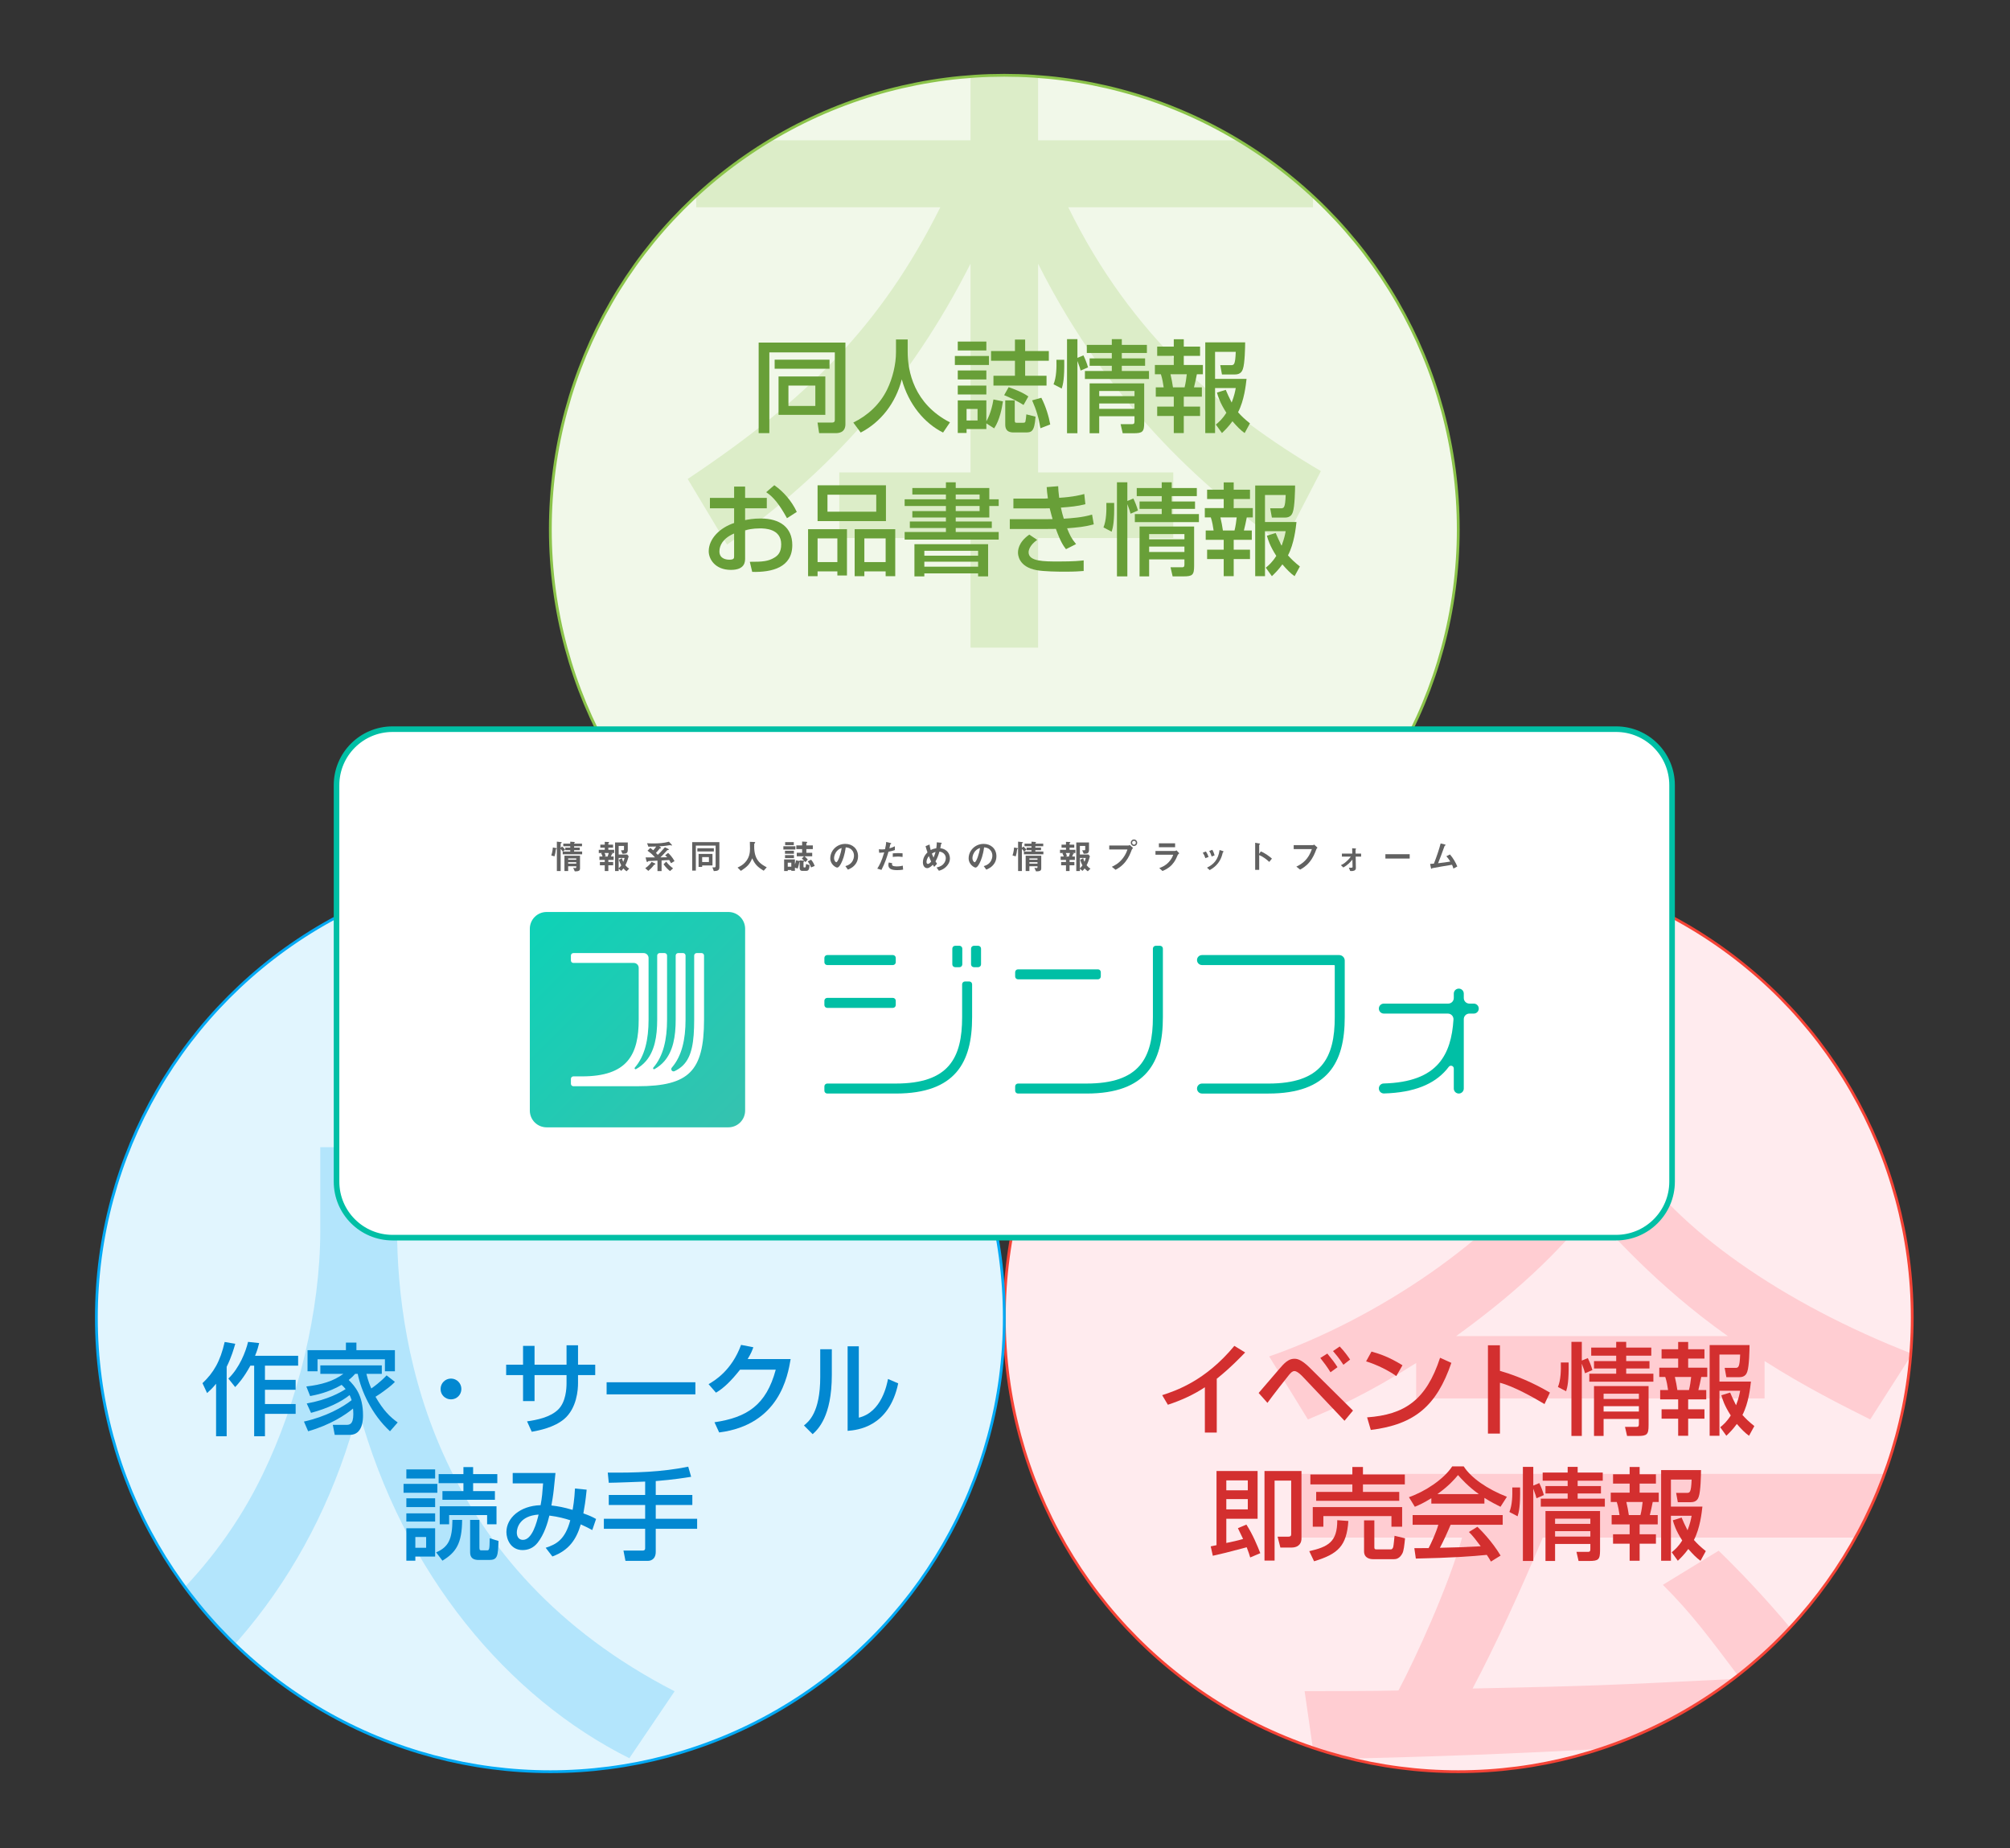 <?xml version="1.0" encoding="UTF-8" standalone="no"?><!DOCTYPE svg PUBLIC "-//W3C//DTD SVG 1.1//EN" "http://www.w3.org/Graphics/SVG/1.1/DTD/svg11.dtd"><svg width="100%" height="100%" viewBox="0 0 1439 1323" version="1.1" xmlns="http://www.w3.org/2000/svg" xmlns:xlink="http://www.w3.org/1999/xlink" xml:space="preserve" xmlns:serif="http://www.serif.com/" style="fill-rule:evenodd;clip-rule:evenodd;stroke-linecap:round;stroke-linejoin:round;stroke-miterlimit:1.5;"><rect x="0" y="0" width="1439" height="1323" fill="#333333" stroke="none"/><circle cx="719" cy="378.885" r="325" style="fill:#f1f8e9;"/><clipPath id="_clip1"><circle cx="719" cy="378.885" r="325"/></clipPath><g clip-path="url(#_clip1)"><path d="M498.45,148.349l174.749,-0c-42.278,84.556 -94.891,137.168 -180.856,194.478l28.185,46.976c72.813,-51.204 130.592,-114.621 174.28,-201.055l-0,149.382l-93.951,-0l-0,46.975l93.951,0l-0,78.449l48.384,0l0,-78.449l96.77,0l-0,-46.975l-96.77,-0l0,-149.382c53.552,106.634 126.364,166.293 175.219,201.055l27.246,-52.613c-69.524,-40.869 -135.759,-96.769 -180.856,-188.841l175.219,-0l-0,-47.915l-196.828,-0l0,-78.449l-48.384,-0l-0,78.449l-196.358,-0l0,47.915Z" style="fill:#dcedc8;fill-rule:nonzero;"/></g><circle cx="719" cy="378.885" r="325" style="fill:none;stroke:#8bc34a;stroke-width:2px;"/><circle cx="1044" cy="943.115" r="325" style="fill:#ffebee;"/><clipPath id="_clip2"><circle cx="1044" cy="943.115" r="325"/></clipPath><g clip-path="url(#_clip2)"><path d="M1339.4,1245.22c-40.868,-68.115 -94.42,-121.197 -108.983,-135.29l-39.929,24.428c20.669,20.669 32.413,36.641 55.431,67.175c-93.951,4.697 -103.816,5.167 -191.66,7.046c15.972,-30.064 34.292,-69.994 50.264,-108.044l244.742,0l0,-45.566l-423.249,0l-0,45.566l120.727,0c-9.865,35.232 -33.353,86.435 -45.566,109.453c-14.563,0.47 -57.31,0.47 -67.175,0.47l7.046,48.855c163.945,-3.289 269.17,-10.805 333.526,-17.381c10.805,15.971 13.623,21.139 19.26,31.473l45.566,-28.185Zm-325.54,-244.273l249.44,0l0,-26.776c28.655,18.321 55.901,31.944 75.631,41.808l30.064,-46.975c-93.011,-36.171 -168.642,-89.254 -202.934,-142.806l-54.022,0c-39.929,60.599 -127.773,118.379 -203.404,144.685l27.716,45.096c20.199,-8.455 41.808,-17.85 77.509,-40.399l0,25.367Zm28.655,-44.626c52.613,-38.051 77.98,-66.706 96.77,-89.254c11.274,12.683 46.975,53.552 97.709,89.254l-194.479,-0Z" style="fill:#ffcdd2;fill-rule:nonzero;"/></g><circle cx="1044" cy="943.115" r="325" style="fill:none;stroke:#f44336;stroke-width:2px;"/><circle cx="394" cy="943.115" r="325" style="fill:#e1f5fe;"/><clipPath id="_clip3"><circle cx="394" cy="943.115" r="325"/></clipPath><g clip-path="url(#_clip3)"><path d="M229.293,880.788c-0,57.31 -15.972,122.606 -41.339,174.749c-33.352,69.054 -90.663,122.606 -159.247,155.958l34.762,46.976c93.481,-48.385 163.945,-137.169 193.069,-249.91c32.413,118.848 107.574,206.692 194.009,249.91l32.413,-47.915c-170.051,-87.375 -198.706,-240.515 -198.706,-331.647l-0,-57.78l-54.961,-0l-0,59.659Z" style="fill:#b3e5fc;fill-rule:nonzero;"/></g><circle cx="394" cy="943.115" r="325" style="fill:none;stroke:#03a9f4;stroke-width:2px;"/><path d="M154.694,1028.02l7.585,-0l0,-49.737c3.507,-7.084 5.153,-13.024 6.155,-16.459l-7.586,-1.288c-3.149,13.883 -7.944,22.041 -15.887,29.484l3.292,7.085c1.932,-1.718 3.864,-3.507 6.441,-6.656l-0,37.571Zm22.9,-67.556c-1.646,7.013 -6.155,18.607 -14.098,26.264l4.866,6.083c2.219,-2.362 6.083,-6.512 10.878,-15.315l2.719,0l0,50.524l7.729,-0l-0,-16.03l21.97,-0l-0,-7.014l-21.97,0l-0,-10.233l21.97,-0l-0,-7.085l-21.97,0l-0,-10.162l23.759,0l-0,-7.084l-30.844,-0c1.718,-4.151 2.362,-6.727 2.934,-9.089l-7.943,-0.859Z" style="fill:#0288d1;fill-rule:nonzero;"/><path d="M276.78,984.438c-4.437,4.795 -9.804,8.587 -10.949,9.375c-0.859,-2.004 -2.219,-5.081 -3.507,-10.449l11.021,0l-0,-6.082l-44.011,-0l-0,6.082l16.459,0c-7.013,5.225 -15.744,7.801 -26.478,9.017l2.719,6.87c3.722,-0.715 12.953,-2.433 22.543,-8.015c1.073,1.002 1.86,1.789 2.862,3.006c-3.721,2.433 -12.881,7.657 -27.838,10.305l3.077,6.727c11.951,-3.22 21.541,-7.8 27.624,-12.738c0.715,1.503 1.073,2.433 1.431,3.649c-6.512,5.153 -18.535,11.88 -34.136,15.315l3.006,6.942c15.887,-4.509 26.836,-11.808 32.132,-16.245c0.071,0.859 0.214,2.147 0.214,3.936c0,7.729 -2.934,7.729 -5.295,7.729l-9.375,-0l1.36,7.156l10.806,-0c9.446,-0 9.446,-11.379 9.446,-13.955c0,-14.313 -5.582,-20.61 -10.233,-25.333c2.647,-2.147 3.506,-3.149 4.58,-4.366l1.86,0c2.433,12.023 9.876,28.912 23.115,41.078l5.51,-6.298c-5.582,-4.008 -10.305,-8.659 -15.887,-18.392c2.29,-1.359 4.867,-3.22 6.012,-4.079c5.152,-3.721 6.87,-5.51 7.872,-6.584l-5.94,-4.651Zm-56.606,-18.034l-0,15.1l7.156,-0l-0,-8.588l48.233,0l0,8.588l7.157,-0l-0,-15.1l-27.552,0l-0,-5.439l-7.514,0l-0,5.439l-27.48,0Z" style="fill:#0288d1;fill-rule:nonzero;"/><path d="M322.866,986.728c-4.079,-0 -7.442,3.292 -7.442,7.442c-0.072,4.151 3.292,7.443 7.442,7.443c4.151,-0 7.443,-3.292 7.443,-7.443c-0,-4.15 -3.363,-7.442 -7.443,-7.442Z" style="fill:#0288d1;fill-rule:nonzero;"/><path d="M405.593,976.781l-22.9,-0l0,-13.454l-8.23,-0l0,13.454l-12.094,-0l0,7.442l12.094,0l0,18.607l8.23,-0l0,-18.607l22.9,0l0,5.94c0,3.793 -0.501,13.167 -5.796,18.535c-5.725,5.796 -15.53,7.657 -22.471,8.659l3.363,7.442c5.368,-0.93 16.03,-3.077 23.187,-9.088c9.16,-7.8 9.947,-21.183 9.947,-25.62l-0,-5.868l12.309,0l-0,-7.442l-12.309,-0l-0,-13.884l-8.23,0l0,13.884Z" style="fill:#0288d1;fill-rule:nonzero;"/><rect x="434.29" y="989.376" width="63.548" height="8.659" style="fill:#0288d1;fill-rule:nonzero;"/><path d="M535.265,972.773c2.505,-4.151 3.221,-6.154 4.079,-8.444l-8.802,-1.718c-6.655,18.32 -18.964,25.62 -23.258,28.124l5.296,6.083c5.367,-3.077 10.806,-8.301 17.246,-16.459l25.548,-0c-6.798,25.333 -20.538,34.207 -43.868,37.642l3.364,7.299c43.224,-5.51 49.092,-40.504 51.167,-52.527l-30.772,0Z" style="fill:#0288d1;fill-rule:nonzero;"/><path d="M595.521,965.76l-8.301,-0l-0,19.894c-0,25.477 -8.373,31.989 -11.665,34.637l6.226,6.226c3.578,-3.22 13.74,-12.381 13.74,-42.437l0,-18.32Zm19.322,-2.147l-8.015,0l0,60.542c6.799,-0.572 29.627,-2.504 36.211,-33.992l-7.299,-3.149c-0.716,3.65 -4.437,23.759 -20.897,27.695l0,-51.096Z" style="fill:#0288d1;fill-rule:nonzero;"/><path d="M305.083,1100.11l0,7.728l-7.729,0l0,-7.728l7.729,-0Zm-14.169,16.96l6.44,-0l0,-2.934l14.17,-0l-0,-20.252l-20.61,-0l-0,23.186Zm-0,-58.825l20.61,0l-0,-6.512l-20.61,-0l-0,6.512Zm-0,20.467l20.61,0l-0,-6.297l-20.61,-0l-0,6.297Zm-0,10.377l20.61,-0l-0,-5.868l-20.61,-0l-0,5.868Zm23.902,-10.949l-0,12.881l6.727,0l-0,-6.584l27.193,0l0,6.584l6.727,0l0,-12.881l-40.647,-0Zm9.088,9.732c-0.071,14.027 -3.006,19.537 -11.665,23.258l4.509,5.94c9.518,-5.797 14.026,-12.023 14.098,-29.198l-6.942,0Zm26.693,13.168c-0.143,8.659 -0.286,8.659 -2.29,8.659l-3.077,-0c-1.431,-0 -2.004,-0 -2.004,-1.861l0,-19.966l-6.655,0l-0,23.187c-0,4.222 2.433,5.51 6.226,5.51l7.442,-0c5.94,-0 6.298,-2.719 6.656,-13.597l-6.298,-1.932Zm5.439,-45.944l-17.318,0l-0,-5.009l-6.942,0l0,5.009l-17.748,0l0,6.513l17.748,-0l0,5.653l-15.028,0l-0,6.226l37.57,0l0,-6.226l-15.6,0l-0,-5.653l17.318,-0l-0,-6.513Zm-67.126,13.383l24.188,-0l0,-6.369l-24.188,-0l-0,6.369Z" style="fill:#0288d1;fill-rule:nonzero;"/><path d="M411.64,1065.4c-0.358,7.872 -1.503,14.313 -1.717,15.315c-6.584,-1.932 -10.234,-2.576 -15.172,-3.149c0.501,-2.719 1.289,-7.228 1.718,-11.45c1.002,-9.589 1.073,-10.663 1.216,-11.808l-30.628,0l-0,7.443l21.755,-0c-0.501,6.655 -0.716,9.875 -1.789,15.601c-14.814,0.429 -24.475,9.231 -24.475,19.25c0,5.152 3.077,12.881 11.593,12.881c3.722,0 7.586,-1.288 10.735,-5.224c4.794,-6.083 7.228,-14.312 8.444,-19.465c6.298,0.787 11.307,2.147 14.957,3.364c-3.721,13.954 -10.091,17.246 -17.605,19.679l4.795,6.226c12.094,-4.437 17.247,-12.523 20.324,-22.971c3.006,1.288 6.441,3.077 8.23,4.079l2.719,-7.944c-2.934,-1.646 -4.365,-2.29 -9.088,-4.007c0.858,-4.867 1.502,-8.373 2.361,-16.961l-8.373,-0.859Zm-26.049,18.678c-1.359,5.654 -4.58,18.106 -11.235,18.106c-2.362,-0 -4.365,-1.646 -4.365,-5.296c-0,-3.292 2.147,-11.951 15.6,-12.81Z" style="fill:#0288d1;fill-rule:nonzero;"/><path d="M461.877,1070.05l-26.048,0l-0,7.156l26.048,0l0,9.876l-29.555,0l-0,7.156l29.555,0l0,13.955c0,1.646 -1.216,1.646 -2.146,1.646l-13.383,0l1.432,7.371l16.173,0c0.572,0 5.51,-0.143 5.51,-6.512l0,-16.46l29.627,0l0,-7.156l-29.627,0l0,-9.876l26.192,0l0,-7.156l-26.192,0l0,-9.947c13.168,-1.074 20.896,-2.362 25.333,-3.077l-2.075,-7.228c-18.964,3.864 -38.286,4.437 -57.608,4.222l0.716,7.299c4.079,0 22.327,-0.715 26.048,-0.858l0,9.589Z" style="fill:#0288d1;fill-rule:nonzero;"/><path d="M557.375,296.943l33.492,-0l-0,-27.481l-33.492,0l0,27.481Zm26.335,-20.968l0,14.598l-19.25,0l-0,-14.598l19.25,-0Zm13.955,24.546c0,1.932 -1.217,1.932 -2.147,1.932l-10.233,-0l1.145,7.586l11.521,-0c1.861,-0 7.3,-0 7.3,-6.441l-0,-58.395l-62.117,-0l0,64.836l7.657,-0l0,-57.823l46.874,-0l0,48.305Zm-43.081,-36.569l39.288,0l0,-6.512l-39.288,-0l0,6.512Z" style="fill:#689f38;fill-rule:nonzero;"/><path d="M641.462,252.073c-0,8.73 -2.434,18.677 -6.298,26.621c-5.081,10.52 -13.812,18.678 -24.26,23.759l5.296,7.156c14.241,-7.371 24.975,-20.896 29.412,-38.071c4.938,18.105 16.388,31.487 29.556,38.071l4.938,-7.299c-25.906,-13.311 -30.272,-36.64 -30.272,-50.524l0,-8.802l-8.372,0l-0,9.089Z" style="fill:#689f38;fill-rule:nonzero;"/><path d="M711.736,306.604c4.079,-6.083 5.582,-14.671 6.298,-19.322l-6.799,-1.36c-1.574,9.661 -4.508,14.599 -5.081,15.601l0,-14.957l-20.467,-0l0,23.329l6.298,0l-0,-2.791l14.169,0l0,-4.079l5.582,3.579Zm-11.879,-13.884l-0,8.23l-7.872,0l-0,-8.23l7.872,0Zm19.823,-6.154l-0,16.889c-0,2.075 -0,6.083 5.94,6.083l8.086,-0c4.58,-0 6.87,-0 7.657,-11.307l-6.583,-1.646c-0.072,1.073 -0.43,4.365 -0.644,5.081c-0.215,0.787 -0.645,0.93 -1.79,0.93l-4.365,-0c-1.145,-0 -1.503,-0.072 -1.503,-2.075l0,-13.955l-6.798,-0Zm-36.068,-25.333l24.403,-0l0,-6.441l-24.403,-0l0,6.441Zm43.009,-9.948l-17.103,0l-0,6.942l17.103,-0l0,10.734l-15.386,0l0,7.014l38,-0l0,-7.014l-15.314,0l-0,-10.734l16.96,-0l0,-6.942l-16.96,0l-0,-8.229l-7.3,-0l0,8.229Zm-40.934,-0.429l20.467,-0l0,-6.369l-20.467,-0l0,6.369Zm0,20.753l20.467,0l0,-6.44l-20.467,-0l0,6.44Zm0,10.735l20.467,-0l0,-6.369l-20.467,-0l0,6.369Zm33.206,0.501c3.792,1.502 10.09,4.58 13.883,7.013l3.435,-6.083c-4.008,-2.934 -10.162,-5.296 -14.098,-6.655l-3.22,5.725Zm20.037,3.721c3.149,7.228 4.58,12.094 5.94,19.966l7.013,-2.719c-0.93,-5.439 -3.149,-12.953 -6.369,-19.108l-6.584,1.861Z" style="fill:#689f38;fill-rule:nonzero;"/><path d="M780.079,274.4l-0,35.71l6.87,0l0,-12.166l25.262,0l-0,3.221c-0,1.503 -0,2.433 -1.718,2.433l-8.23,-0l1.503,6.512l7.586,0c6.727,0 7.8,-1.002 7.8,-7.729l0,-27.981l-39.073,0Zm32.132,5.439l-0,3.721l-25.262,0l0,-3.721l25.262,-0Zm-0,8.945l-0,3.865l-25.262,-0l0,-3.865l25.262,0Zm-33.277,-25.834c-0.787,-2.862 -2.004,-5.94 -3.292,-8.587l-4.294,1.789l0,-13.383l-7.442,0l-0,67.341l7.442,0l0,-51.74c1.503,3.864 2.004,5.725 2.29,6.87l5.296,-2.29Zm42.151,-16.102l-17.963,0l0,-4.079l-7.156,0l-0,4.079l-17.891,0l0,5.797l17.891,0l-0,3.864l-15.887,0l-0,5.296l15.887,0l-0,3.721l-19.25,0l-0,5.725l45.871,0l0,-5.725l-19.465,0l0,-3.721l16.674,0l0,-5.296l-16.674,0l0,-3.864l17.963,0l-0,-5.797Zm-60.972,31.273c0.93,-2.862 2.004,-7.084 1.789,-20.61l-5.582,0c0.143,5.582 0,12.595 -2.075,17.533l5.868,3.077Z" style="fill:#689f38;fill-rule:nonzero;"/><path d="M871.25,280.984c0.787,2.719 2.004,7.085 6.727,14.456c-2.934,4.651 -5.367,6.655 -7.514,8.444l4.365,6.083c2.147,-2.075 4.652,-4.509 7.514,-8.444c3.149,3.649 5.94,6.512 8.731,8.444l3.793,-6.942c-3.793,-3.005 -6.083,-5.224 -8.516,-7.943c4.437,-8.516 5.582,-19.537 6.083,-23.902l-22.543,-0l0,-19.322l14.814,-0c-0.358,9.518 -1.288,9.518 -3.65,9.518l-7.442,-0l1.216,6.655l9.375,0c4.151,0 5.153,-2.648 5.582,-3.864c1.431,-3.793 1.646,-16.245 1.646,-19.108l-28.554,0l0,64.908l7.013,-0l0,-32.203l14.814,-0c-0.501,2.576 -1.002,5.367 -2.934,10.376c-1.789,-3.435 -3.149,-6.584 -4.222,-9.088l-6.298,1.932Zm-30.915,-32.919l-11.879,0l-0,6.655l11.879,0l-0,6.513l-13.525,-0l-0,6.655l4.293,-0c1.002,2.934 1.646,6.727 2.004,9.375l-5.653,-0l-0,6.655l12.881,0l-0,7.085l-11.879,-0l-0,6.727l11.879,-0l-0,12.237l7.156,-0l0,-12.237l11.665,-0l-0,-6.727l-11.665,-0l0,-7.085l12.953,0l0,-6.655l-5.653,-0c0.357,-1.432 1.789,-7.443 2.075,-9.375l4.294,-0l-0,-6.655l-13.669,-0l0,-6.513l11.665,0l-0,-6.655l-11.665,0l0,-5.224l-7.156,-0l-0,5.224Zm9.303,19.823c-0.286,2.576 -0.787,6.441 -1.574,9.375l-8.302,-0c-0.572,-3.722 -0.858,-5.296 -1.789,-9.375l11.665,-0Z" style="fill:#689f38;fill-rule:nonzero;"/><path d="M525.565,356.379l-17.318,-0l0,7.442l17.318,0l0,10.52c-10.162,3.363 -18.177,11.235 -18.177,20.252c0,5.51 4.509,13.311 15.887,13.311c10.162,-0 10.162,-5.94 10.162,-8.373l0,-19.966c1.718,-0.429 5.153,-1.36 10.663,-1.36c3.006,0 15.172,0 15.172,11.379c-0,5.653 -2.219,8.015 -5.081,9.661c-4.08,2.433 -8.087,2.934 -17.39,2.862l1.717,7.228c14.241,0.358 28.697,-3.149 28.697,-19.179c0,-12.81 -9.017,-19.035 -22.542,-19.035c-5.439,-0 -9.017,0.715 -11.236,1.145l0,-8.445l15.529,0l0,-7.442l-15.529,-0l0,-8.087l-7.872,-0l0,8.087Zm0,41.721c0,1.359 0,2.504 -3.363,2.504c-1.574,0 -7.156,-0.286 -7.156,-5.939c-0,-4.151 2.433,-9.375 10.519,-12.81l0,16.245Zm22.972,-45.801c5.01,3.292 9.303,8.445 14.885,18.607l7.013,-4.509c-3.649,-7.8 -9.518,-14.527 -16.101,-19.107l-5.797,5.009Z" style="fill:#689f38;fill-rule:nonzero;"/><path d="M585.32,385.362l14.17,-0l-0,16.96l-14.17,-0l0,-16.96Zm26.55,27.05l6.942,0l-0,-3.435l15.243,0l-0,3.435l6.87,0l-0,-33.634l-29.055,-0l0,33.634Zm-33.348,0l6.798,0l0,-3.435l14.17,0l-0,2.934l6.87,0l-0,-33.133l-27.838,-0l-0,33.634Zm40.29,-27.05l15.243,-0l-0,16.96l-15.243,-0l-0,-16.96Zm15.457,-38l-48.949,-0l0,25.619l48.949,0l0,-25.619Zm-6.941,18.892l-34.923,0l0,-12.165l34.923,-0l-0,12.165Z" style="fill:#689f38;fill-rule:nonzero;"/><path d="M653.162,353.945l24.045,0l0,3.435l-29.555,0l-0,4.795l29.555,0l0,3.65l-24.045,-0l0,4.58l24.045,-0l0,2.862l-25.834,0l0,4.652l25.834,-0l0,2.862l-29.555,0l-0,5.439l67.34,0l0,-5.439l-30.772,0l0,-2.862l25.835,-0l-0,-4.652l-25.835,0l0,-2.862l24.046,-0l-0,-8.23l6.726,0l0,-4.795l-6.726,0l-0,-8.086l-24.046,-0l0,-4.079l-7.013,-0l0,4.079l-24.045,-0l0,4.651Zm48.162,0l-0,3.435l-17.104,0l0,-3.435l17.104,0Zm-0,8.23l-0,3.65l-17.104,-0l0,-3.65l17.104,0Zm-46.659,50.38l7.085,0l-0,-2.146l38.501,-0l-0,2.146l7.156,0l-0,-23.043l-52.742,0l-0,23.043Zm45.586,-18.32l-0,3.507l-38.501,-0l-0,-3.507l38.501,0Zm-0,7.801l-0,3.578l-38.501,-0l-0,-3.578l38.501,-0Z" style="fill:#689f38;fill-rule:nonzero;"/><path d="M749.343,348.65c0.143,2.147 0.286,4.222 0.858,8.086c-0.429,0.072 -2.218,0.143 -2.433,0.143l-22.256,0l0,7.014l22.399,-0c0.501,-0 3.006,-0.072 3.579,-0.072c1.073,4.294 1.717,6.512 2.075,7.729c-3.077,0.071 -4.079,0.071 -5.296,0.071l-25.333,0l-0,7.014l24.761,-0c2.934,-0 5.367,-0 8.229,-0.072c3.292,9.16 5.296,12.023 7.228,14.527l7.228,-3.649c-3.506,-4.223 -4.365,-6.298 -6.44,-11.307c7.084,-0.573 12.666,-1.002 19.107,-2.863l-1.217,-6.941c-7.013,2.075 -14.455,2.576 -20.252,2.934c-0.716,-2.147 -1.646,-5.725 -2.075,-7.944c6.655,-0.501 11.808,-0.93 17.533,-2.433l-0.788,-7.299c-2.576,0.715 -8.086,2.146 -17.962,2.719c-0.572,-4.437 -0.644,-6.154 -0.716,-8.301l-8.229,0.644Zm-12.452,33.992c-8.087,5.654 -8.087,11.593 -8.087,13.025c0,1.001 0.143,10.09 13.454,12.452c5.009,0.93 14.742,1.073 20.181,1.073c7.013,-0 10.806,-0.286 13.382,-0.501l-0,-7.586c-2.648,0.287 -6.655,0.788 -17.891,0.788c-10.591,-0 -21.54,-0 -21.54,-6.584c-0,-1.288 0.644,-5.01 6.154,-8.874l-5.653,-3.793Z" style="fill:#689f38;fill-rule:nonzero;"/><path d="M815.825,376.846l-0,35.709l6.87,0l-0,-12.165l25.261,-0l0,3.22c0,1.503 0,2.433 -1.717,2.433l-8.23,0l1.503,6.512l7.586,0c6.727,0 7.8,-1.001 7.8,-7.728l0,-27.981l-39.073,-0Zm32.131,5.438l0,3.722l-25.261,-0l-0,-3.722l25.261,0Zm0,8.946l0,3.864l-25.261,0l-0,-3.864l25.261,-0Zm-33.276,-25.835c-0.788,-2.862 -2.004,-5.939 -3.292,-8.587l-4.294,1.789l-0,-13.382l-7.443,-0l0,67.34l7.443,0l-0,-51.74c1.503,3.865 2.004,5.725 2.29,6.87l5.296,-2.29Zm42.15,-16.101l-17.962,-0l-0,-4.079l-7.156,-0l-0,4.079l-17.891,-0l-0,5.796l17.891,0l-0,3.865l-15.887,-0l-0,5.295l15.887,0l-0,3.722l-19.251,-0l0,5.725l45.872,-0l0,-5.725l-19.465,-0l-0,-3.722l16.674,0l0,-5.295l-16.674,-0l-0,-3.865l17.962,0l0,-5.796Zm-60.971,31.273c0.93,-2.863 2.003,-7.085 1.789,-20.61l-5.582,-0c0.143,5.582 -0,12.595 -2.076,17.533l5.869,3.077Z" style="fill:#689f38;fill-rule:nonzero;"/><path d="M906.996,383.429c0.787,2.72 2.004,7.085 6.727,14.456c-2.934,4.652 -5.367,6.655 -7.514,8.444l4.365,6.083c2.147,-2.075 4.652,-4.508 7.514,-8.444c3.149,3.65 5.94,6.512 8.731,8.444l3.793,-6.941c-3.793,-3.006 -6.083,-5.224 -8.516,-7.944c4.436,-8.516 5.582,-19.536 6.082,-23.902l-22.542,0l0,-19.322l14.814,0c-0.358,9.518 -1.288,9.518 -3.65,9.518l-7.443,0l1.217,6.655l9.375,0c4.15,0 5.152,-2.647 5.582,-3.864c1.431,-3.793 1.646,-16.245 1.646,-19.107l-28.554,-0l-0,64.907l7.013,0l0,-32.203l14.814,-0c-0.501,2.576 -1.002,5.367 -2.934,10.377c-1.79,-3.435 -3.149,-6.584 -4.223,-9.089l-6.297,1.932Zm-30.915,-32.919l-11.88,0l0,6.656l11.88,-0l-0,6.512l-13.526,-0l0,6.655l4.294,0c1.002,2.934 1.646,6.727 2.004,9.375l-5.654,0l0,6.655l12.882,0l-0,7.085l-11.88,0l0,6.727l11.88,0l-0,12.237l7.156,0l-0,-12.237l11.665,0l-0,-6.727l-11.665,0l-0,-7.085l12.953,0l-0,-6.655l-5.654,0c0.358,-1.431 1.789,-7.442 2.076,-9.375l4.293,0l0,-6.655l-13.668,-0l-0,-6.512l11.665,-0l-0,-6.656l-11.665,0l-0,-5.224l-7.156,0l-0,5.224Zm9.303,19.823c-0.286,2.577 -0.787,6.441 -1.575,9.375l-8.301,0c-0.572,-3.721 -0.859,-5.296 -1.789,-9.375l11.665,0Z" style="fill:#689f38;fill-rule:nonzero;"/><path d="M871.104,986.871c9.947,-7.943 17.533,-15.959 20.324,-18.821l-7.729,-4.723c-20.753,25.118 -42.007,32.132 -51.668,35.28l4.079,6.87c9.303,-3.077 18.32,-7.084 26.478,-12.523l-0,32.418l8.516,-0l-0,-38.501Z" style="fill:#d32f2f;fill-rule:nonzero;"/><path d="M907.386,1004.12c3.579,-5.01 13.454,-17.605 15.458,-20.038c1.36,-1.574 2.362,-2.719 3.936,-2.719c2.075,-0 5.439,3.506 6.083,4.222l29.698,31.344l6.083,-7.299l-30.772,-30.486c-6.584,-6.584 -9.732,-6.584 -11.235,-6.584c-3.077,0 -5.296,1.646 -7.085,3.292c-1.217,1.074 -2.934,3.078 -18.463,21.183l6.297,7.085Zm50.166,-25.548c-2.218,-3.435 -3.793,-5.511 -7.299,-9.733l-5.01,3.149c2.362,2.934 5.081,6.655 7.3,10.233l5.009,-3.649Zm9.017,-5.439c-0.501,-0.787 -3.793,-5.654 -7.443,-9.375l-4.794,3.292c1.288,1.503 4.222,4.795 7.442,9.804l4.795,-3.721Z" style="fill:#d32f2f;fill-rule:nonzero;"/><path d="M1004.07,977.21c-9.661,-5.94 -15.887,-8.015 -22.185,-9.804l-3.864,7.013c7.371,2.219 16.245,6.584 21.612,10.52l4.437,-7.729Zm-22.686,46.301c31.703,-3.936 47.16,-17.461 57.68,-48.018l-8.086,-3.65c-9.948,30.414 -25.477,40.719 -52.241,42.651l2.647,9.017Z" style="fill:#d32f2f;fill-rule:nonzero;"/><path d="M1065.25,962.897l0,63.191l8.588,-0l-0,-36.354c9.804,2.504 23.902,10.448 31.917,15.242l3.864,-8.229c-4.795,-2.791 -18.391,-10.592 -35.781,-15.529l-0,-18.321l-8.588,0Z" style="fill:#d32f2f;fill-rule:nonzero;"/><path d="M1141.18,992.095l0,35.71l6.87,0l0,-12.166l25.262,0l0,3.221c0,1.502 0,2.433 -1.717,2.433l-8.23,-0l1.503,6.512l7.585,0c6.727,0 7.801,-1.002 7.801,-7.729l-0,-27.981l-39.074,0Zm32.132,5.439l0,3.721l-25.262,0l0,-3.721l25.262,-0Zm0,8.945l0,3.865l-25.262,-0l0,-3.865l25.262,0Zm-33.277,-25.834c-0.787,-2.862 -2.003,-5.94 -3.291,-8.588l-4.294,1.79l-0,-13.383l-7.443,0l0,67.341l7.443,0l-0,-51.74c1.503,3.864 2.004,5.725 2.29,6.87l5.295,-2.29Zm42.151,-16.102l-17.962,0l-0,-4.079l-7.157,0l0,4.079l-17.89,0l-0,5.797l17.89,-0l0,3.864l-15.887,0l0,5.296l15.887,0l0,3.721l-19.25,0l0,5.725l45.872,0l-0,-5.725l-19.465,0l-0,-3.721l16.674,0l-0,-5.296l-16.674,0l-0,-3.864l17.962,-0l0,-5.797Zm-60.972,31.273c0.931,-2.862 2.004,-7.084 1.789,-20.61l-5.581,0c0.143,5.582 -0,12.595 -2.076,17.533l5.868,3.077Z" style="fill:#d32f2f;fill-rule:nonzero;"/><path d="M1232.35,998.679c0.787,2.719 2.003,7.085 6.727,14.456c-2.935,4.651 -5.368,6.655 -7.515,8.444l4.366,6.083c2.147,-2.075 4.651,-4.509 7.514,-8.445c3.149,3.65 5.94,6.513 8.731,8.445l3.792,-6.942c-3.792,-3.005 -6.082,-5.224 -8.516,-7.943c4.437,-8.516 5.582,-19.537 6.083,-23.902l-22.542,-0l-0,-19.322l14.813,-0c-0.357,9.518 -1.288,9.518 -3.649,9.518l-7.443,-0l1.217,6.655l9.375,0c4.15,0 5.152,-2.648 5.581,-3.864c1.432,-3.793 1.646,-16.245 1.646,-19.108l-28.553,0l-0,64.908l7.013,-0l-0,-32.203l14.813,-0c-0.5,2.576 -1.001,5.367 -2.934,10.376c-1.789,-3.435 -3.148,-6.584 -4.222,-9.088l-6.297,1.932Zm-30.916,-32.919l-11.879,-0l-0,6.655l11.879,0l0,6.513l-13.525,-0l0,6.655l4.294,-0c1.002,2.934 1.646,6.727 2.004,9.375l-5.654,-0l0,6.655l12.881,-0l0,7.085l-11.879,-0l-0,6.727l11.879,-0l0,12.237l7.157,-0l-0,-12.237l11.664,-0l0,-6.727l-11.664,-0l-0,-7.085l12.953,-0l-0,-6.655l-5.654,-0c0.358,-1.432 1.789,-7.443 2.075,-9.375l4.294,-0l0,-6.655l-13.668,-0l-0,-6.513l11.664,0l0,-6.655l-11.664,-0l-0,-5.224l-7.157,-0l0,5.224Zm9.304,19.823c-0.287,2.576 -0.788,6.441 -1.575,9.375l-8.301,-0c-0.573,-3.722 -0.859,-5.296 -1.789,-9.375l11.665,-0Z" style="fill:#d32f2f;fill-rule:nonzero;"/><path d="M893.324,1059.6l0,7.085l-15.386,-0l0,-7.085l15.386,-0Zm8.946,52.098c-2.147,-5.511 -5.368,-13.311 -9.948,-20.467l-6.082,2.576c2.003,4.222 2.862,5.868 3.721,7.729c-4.079,1.216 -7.801,2.004 -12.023,2.862l0,-17.318l22.399,0l0,-34.207l-29.412,-0l0,53.1c-1.145,0.214 -3.22,0.644 -4.151,0.858l1.503,6.727c7.657,-1.717 8.588,-1.932 24.26,-6.083c1.36,3.436 1.861,5.153 2.505,7.3l7.228,-3.077Zm-8.946,-38.716l0,7.371l-15.386,0l0,-7.371l15.386,0Zm11.951,-20.109l0,64.12l7.228,0l0,-57.25l11.88,0l-0,38.429c-0,1.718 -1.217,1.718 -2.434,1.718l-7.299,-0l2.004,7.8l7.729,0c6.226,0 7.371,-3.936 7.371,-6.44l-0,-48.377l-26.479,-0Z" style="fill:#d32f2f;fill-rule:nonzero;"/><path d="M938.123,1062.47l30.056,0l0,5.368l-25.906,-0l0,6.369l59.469,-0l0,-6.369l-25.977,-0l-0,-5.368l29.985,0l-0,-7.084l-29.985,-0l-0,-5.368l-7.586,0l0,5.368l-30.056,-0l-0,7.084Zm1.717,30.272l7.586,-0l-0,-7.586l48.734,-0l0,7.586l7.657,-0l0,-14.027l-63.977,0l0,14.027Zm17.533,-4.652c0.072,15.601 -6.512,19.036 -20.038,22.184l3.435,7.228c17.247,-5.224 23.33,-11.02 24.547,-28.84l-7.944,-0.572Zm41.006,11.164c-0.143,1.073 -0.573,6.512 -0.931,7.943c-0.286,1.217 -1.073,1.789 -1.574,1.789l-10.591,0c-1.289,0 -1.36,-0.715 -1.36,-1.717l-0,-19.036l-7.371,0l-0,22.113c-0,5.009 4.365,5.653 6.512,5.653l14.957,0c1.288,0 4.007,-0.286 6.011,-4.222c0.93,-1.86 1.36,-5.582 1.861,-10.734l-7.514,-1.789Z" style="fill:#d32f2f;fill-rule:nonzero;"/><path d="M1074.31,1113.42c-6.226,-10.376 -14.384,-18.463 -16.603,-20.61l-6.083,3.721c3.149,3.149 4.938,5.582 8.445,10.234c-14.313,0.715 -15.816,0.787 -29.198,1.073c2.433,-4.58 5.224,-10.663 7.657,-16.459l37.285,-0l-0,-6.942l-64.478,0l-0,6.942l18.391,-0c-1.503,5.367 -5.081,13.167 -6.941,16.674c-2.219,0.072 -8.731,0.072 -10.234,0.072l1.074,7.442c24.975,-0.501 41.005,-1.646 50.809,-2.648c1.646,2.433 2.076,3.221 2.934,4.795l6.942,-4.294Zm-49.593,-37.213l38,0l-0,-4.079c4.365,2.791 8.516,4.867 11.521,6.37l4.58,-7.157c-14.169,-5.51 -25.691,-13.597 -30.915,-21.755l-8.23,0c-6.082,9.232 -19.465,18.034 -30.986,22.041l4.222,6.871c3.077,-1.289 6.369,-2.72 11.808,-6.155l-0,3.864Zm4.365,-6.798c8.015,-5.797 11.88,-10.162 14.742,-13.597c1.718,1.932 7.156,8.158 14.885,13.597l-29.627,0Z" style="fill:#d32f2f;fill-rule:nonzero;"/><path d="M1106.44,1081.57l-0,35.71l6.87,-0l-0,-12.166l25.261,-0l0,3.22c0,1.503 0,2.433 -1.717,2.433l-8.23,0l1.503,6.513l7.586,-0c6.727,-0 7.8,-1.002 7.8,-7.729l0,-27.981l-39.073,-0Zm32.131,5.439l0,3.721l-25.261,-0l-0,-3.721l25.261,-0Zm0,8.945l0,3.864l-25.261,0l-0,-3.864l25.261,-0Zm-33.276,-25.834c-0.788,-2.863 -2.004,-5.94 -3.292,-8.588l-4.294,1.789l-0,-13.382l-7.443,-0l0,67.341l7.443,-0l-0,-51.74c1.503,3.864 2.004,5.725 2.29,6.87l5.296,-2.29Zm42.15,-16.102l-17.962,-0l-0,-4.079l-7.156,-0l-0,4.079l-17.891,-0l-0,5.797l17.891,-0l-0,3.864l-15.887,-0l-0,5.296l15.887,-0l-0,3.721l-19.251,-0l0,5.725l45.872,-0l0,-5.725l-19.465,-0l-0,-3.721l16.674,-0l0,-5.296l-16.674,-0l-0,-3.864l17.962,-0l0,-5.797Zm-60.971,31.273c0.93,-2.863 2.003,-7.085 1.789,-20.61l-5.582,-0c0.143,5.582 -0,12.595 -2.076,17.533l5.869,3.077Z" style="fill:#d32f2f;fill-rule:nonzero;"/><path d="M1197.61,1088.16c0.787,2.719 2.004,7.084 6.727,14.455c-2.934,4.652 -5.367,6.656 -7.514,8.445l4.365,6.082c2.147,-2.075 4.652,-4.508 7.514,-8.444c3.149,3.65 5.94,6.512 8.731,8.444l3.793,-6.941c-3.793,-3.006 -6.083,-5.224 -8.516,-7.944c4.437,-8.516 5.582,-19.536 6.082,-23.902l-22.542,0l0,-19.322l14.814,0c-0.358,9.518 -1.288,9.518 -3.65,9.518l-7.443,0l1.217,6.656l9.375,-0c4.15,-0 5.152,-2.648 5.582,-3.865c1.431,-3.793 1.646,-16.245 1.646,-19.107l-28.554,-0l-0,64.907l7.013,0l0,-32.203l14.814,0c-0.501,2.576 -1.002,5.367 -2.934,10.377c-1.789,-3.435 -3.149,-6.584 -4.223,-9.089l-6.297,1.933Zm-30.915,-32.919l-11.88,-0l0,6.655l11.88,-0l-0,6.512l-13.526,0l0,6.655l4.294,0c1.002,2.935 1.646,6.727 2.004,9.375l-5.654,0l0,6.656l12.882,-0l-0,7.084l-11.88,0l0,6.727l11.88,0l-0,12.237l7.156,0l-0,-12.237l11.665,0l-0,-6.727l-11.665,0l-0,-7.084l12.953,-0l-0,-6.656l-5.654,0c0.358,-1.431 1.789,-7.442 2.076,-9.375l4.293,0l0,-6.655l-13.668,0l-0,-6.512l11.665,-0l-0,-6.655l-11.665,-0l-0,-5.225l-7.156,0l-0,5.225Zm9.303,19.822c-0.286,2.577 -0.787,6.441 -1.575,9.375l-8.301,0c-0.572,-3.721 -0.859,-5.295 -1.789,-9.375l11.665,0Z" style="fill:#d32f2f;fill-rule:nonzero;"/><g><path d="M1156.98,521.909c22.144,0 40.096,17.952 40.096,40.097l0,283.759c0,22.144 -17.952,40.096 -40.096,40.096l-875.952,-0c-22.144,-0 -40.096,-17.952 -40.096,-40.096l-0,-283.759c-0,-22.145 17.952,-40.097 40.096,-40.097l875.952,0Z" style="fill:#fff;stroke:#00bfa5;stroke-width:4px;"/><g><path d="M592.238,690.747c-1.129,-0 -2.044,-0.915 -2.044,-2.044l-0,-3.066c-0,-1.128 0.915,-2.043 2.044,-2.043l47.006,-0c1.129,-0 2.044,0.915 2.044,2.043l-0,3.066c-0,1.129 -0.915,2.044 -2.044,2.044l-47.006,-0Zm-0,30.656c-1.129,-0 -2.044,-0.915 -2.044,-2.044l-0,-3.065c-0,-1.129 0.915,-2.044 2.044,-2.044l47.006,-0c1.129,-0 2.044,0.915 2.044,2.044l-0,3.065c-0,1.129 -0.915,2.044 -2.044,2.044l-47.006,-0Zm-0,61.313c-1.129,-0 -2.044,-0.915 -2.044,-2.044l-0,-3.066c-0,-1.129 0.915,-2.044 2.044,-2.044l49.05,0c18.822,0 30.81,-4.464 38,-12.781c7.222,-8.354 9.517,-20.358 9.517,-34.736l0,-23.503c0,-0.542 0.215,-1.062 0.599,-1.445c0.383,-0.383 0.903,-0.599 1.445,-0.599l3.065,0c0.542,0 1.062,0.216 1.446,0.599c0.383,0.383 0.598,0.903 0.598,1.445l0,23.503c0,16.364 -3.039,29.906 -11.259,39.414c-8.252,9.545 -21.809,15.257 -43.411,15.257l-49.05,-0Zm89.542,-103.721c-0,-0.542 0.215,-1.062 0.598,-1.445c0.383,-0.383 0.903,-0.599 1.445,-0.599l3.066,0c0.542,0 1.062,0.216 1.445,0.599c0.383,0.383 0.599,0.903 0.599,1.445l-0,11.241c-0,0.542 -0.216,1.062 -0.599,1.445c-0.383,0.383 -0.903,0.598 -1.445,0.598l-3.066,0c-0.542,0 -1.062,-0.215 -1.445,-0.598c-0.383,-0.383 -0.598,-0.903 -0.598,-1.445l-0,-11.241Zm13.412,0c-0,-0.542 0.215,-1.062 0.598,-1.445c0.384,-0.383 0.903,-0.599 1.445,-0.599l3.066,0c0.542,0 1.062,0.216 1.445,0.599c0.384,0.383 0.599,0.903 0.599,1.445l-0,11.241c-0,0.542 -0.215,1.062 -0.599,1.445c-0.383,0.383 -0.903,0.598 -1.445,0.598l-3.066,0c-0.542,0 -1.061,-0.215 -1.445,-0.598c-0.383,-0.383 -0.598,-0.903 -0.598,-1.445l-0,-11.241Z" style="fill:#00bfa5;"/><path d="M728.815,700.965c-1.128,0 -2.043,-0.915 -2.043,-2.043l-0,-3.066c-0,-1.129 0.915,-2.044 2.043,-2.044l57.225,0c1.129,0 2.044,0.915 2.044,2.044l0,3.066c0,1.128 -0.915,2.043 -2.044,2.043l-57.225,0Zm0,81.751c-1.128,-0 -2.043,-0.915 -2.043,-2.044l-0,-3.066c-0,-1.129 0.915,-2.044 2.043,-2.044l49.05,0c18.822,0 30.811,-4.464 38.001,-12.781c7.221,-8.354 9.517,-20.358 9.517,-34.736l-0,-49.05c-0,-1.129 0.915,-2.044 2.044,-2.044l3.065,0c1.129,0 2.044,0.915 2.044,2.044l-0,49.05c-0,16.364 -3.04,29.906 -11.259,39.414c-8.252,9.545 -21.809,15.257 -43.412,15.257l-49.05,-0Z" style="fill:#00bfa5;"/><path d="M860.539,690.747c-1.975,-0 -3.576,-1.601 -3.576,-3.576c-0,-0.001 -0,-0.001 -0,-0.001c-0,-1.975 1.601,-3.576 3.576,-3.576c16.04,-0 81.309,-0 98.188,-0c2.209,-0 4,1.79 4,4c-0,10.92 -0,40.451 -0,40.451c-0,16.364 -3.04,29.906 -11.259,39.414c-8.252,9.545 -21.809,15.257 -43.411,15.257c-0,-0 -35.91,-0 -47.518,-0c-0.949,-0 -1.858,-0.377 -2.529,-1.048c-0.671,-0.67 -1.047,-1.58 -1.047,-2.528c-0,-0.001 -0,-0.001 -0,-0.002c-0,-0.948 0.376,-1.858 1.047,-2.528c0.671,-0.671 1.58,-1.048 2.529,-1.048c11.608,0 47.518,0 47.518,0c18.822,0 30.81,-4.464 38,-12.781c7.221,-8.354 9.517,-20.358 9.517,-34.736c-0,0 -0,-34.206 -0,-37.103c-0.189,-0.114 -0.404,-0.173 -0.624,-0.173c-7.357,-0.022 -77.649,-0.022 -94.411,-0.022Z" style="fill:#00bfa5;"/><path d="M1040.57,729.736c0.068,-1.1 -0.322,-2.18 -1.077,-2.983c-0.756,-0.804 -1.809,-1.259 -2.912,-1.259c-10.207,-0.004 -36.3,-0.004 -45.855,-0.004c-1.975,0 -3.576,-1.601 -3.576,-3.576c-0,0 -0,-0 -0,-0.001c-0,-1.975 1.601,-3.576 3.576,-3.576c9.616,0 35.982,0 46.072,0c1.061,0 2.078,-0.421 2.829,-1.171c0.75,-0.75 1.171,-1.768 1.171,-2.829c0,-1.034 0,-2.142 0,-3.153c0,-1.975 1.601,-3.576 3.576,-3.576c0.001,-0 0.001,-0 0.001,-0c1.975,-0 3.576,1.601 3.576,3.576c0,1.011 0,2.119 0,3.153c0,1.061 0.422,2.079 1.172,2.829c0.75,0.75 1.767,1.171 2.828,1.171l3.154,0c1.975,0 3.576,1.601 3.576,3.576c0,0.001 0,0.001 0,0.001c0,1.975 -1.601,3.576 -3.576,3.576c-1.011,0 -2.119,0 -3.154,0c-1.061,0 -2.078,0.422 -2.828,1.172c-0.75,0.75 -1.172,1.768 -1.172,2.828c0,10.64 0,39.513 0,49.65c0,1.975 -1.601,3.576 -3.576,3.576c-0,-0 -0,-0 -0.001,-0c-0.948,-0 -1.858,-0.377 -2.528,-1.048c-0.671,-0.67 -1.048,-1.58 -1.048,-2.528c0,-3.737 0,-9.692 0,-14.345c-0,-0.859 -0.549,-1.622 -1.363,-1.895c-0.813,-0.274 -1.711,0.003 -2.23,0.687c-0.559,0.751 -1.146,1.481 -1.759,2.19c-8.7,10.063 -22.71,16.267 -44.609,16.887c-0.968,0.027 -1.905,-0.34 -2.599,-1.015c-0.694,-0.675 -1.085,-1.602 -1.085,-2.57c-0.003,-0.016 -0.003,-0.031 -0.003,-0.046c-0,-1.908 1.52,-3.469 3.427,-3.519c19.287,-0.521 31.786,-5.542 39.457,-14.415c6.801,-7.867 9.748,-18.598 10.536,-31.363Z" style="fill:#00bfa5;"/></g><path d="M415.248,621.732l0,-9.271l-11.153,0l-0,10.983l2.666,-0l-0,-3.425l5.797,0l-0,0.685c-0,0.392 -0.171,0.636 -0.71,0.636c-0.171,0 -0.562,-0.024 -1.492,-0.196l1.15,2.544c2.055,-0.024 3.742,-0.146 3.742,-1.956Zm-2.69,-6.384l-5.797,-0l-0,-0.905l5.797,-0l-0,0.905Zm-0,2.812l-5.797,0l-0,-1.027l5.797,0l-0,1.027Zm4.207,-6.677l-0,-2.006l-5.748,0l-0,-0.954l4.06,0l0,-1.834l-4.06,-0l-0,-0.979l5.65,0l-0,-1.858l-5.65,-0c-0,-0.392 0.049,-0.49 0.367,-0.734c0.073,-0.074 0.171,-0.147 0.171,-0.269c-0,-0.098 -0.196,-0.196 -0.318,-0.196l-2.984,-0.22l-0,1.419l-4.99,-0l0,1.858l4.99,0l-0,0.979l-3.547,-0l0,1.834l3.547,0l-0,0.954l-5.259,0l1.59,-1.272c-0.563,-0.905 -1.443,-1.761 -2.201,-2.323l-1.003,1.027l-0,-2.984c-0,-0.269 0.244,-0.391 0.44,-0.489c0.147,-0.074 0.342,-0.147 0.342,-0.392c0,-0.22 -0.244,-0.269 -0.415,-0.293l-3.082,-0.343l-0,21.036l2.715,-0l-0,-15.875c0.856,0.93 1.149,1.37 1.467,1.933l0,1.981l13.918,-0Zm-18.198,-4.134c-0,-0.122 -0.025,-0.269 -0.489,-0.342l-2.275,-0.416c-0.049,0.734 -0.22,2.984 -1.125,5.699l2.299,0.661c0.489,-1.59 0.856,-3.303 1.003,-5.161c0.293,-0.074 0.587,-0.172 0.587,-0.441Z" style="fill:#616161;fill-rule:nonzero;"/><path d="M450.47,621.732c-1.223,-0.734 -1.834,-1.297 -2.764,-2.422c0.856,-1.639 1.492,-3.131 2.373,-6.408l-1.003,-1.272l-6.164,-0l0,-6.14l3.816,0l-0,2.471c-0,0.416 -0.269,0.636 -0.661,0.636l-1.516,-0l1.076,2.446l1.101,-0c1.785,-0 2.715,-0.661 2.715,-2.813l-0,-5.235l-9.124,0l0,20.473l2.593,0l0,-1.688l1.835,1.566c0.758,-0.734 1.076,-1.125 1.541,-1.761c0.709,0.807 1.271,1.345 2.274,2.054l1.908,-1.907Zm-3.326,-7.656c-0.245,1.002 -0.49,1.736 -0.954,2.788c-0.49,-1.052 -0.71,-1.712 -0.93,-2.642l-2.128,1.199c0.392,1.37 0.783,2.47 1.615,4.011c-0.661,0.93 -1.126,1.443 -1.835,2.055l0,-7.411l4.232,-0Zm-7.461,-3.498l0,-2.324l-4.158,0l0,-1.516l3.376,-0l-0,-2.177l-3.376,-0l0,-0.93c0,-0.122 0.147,-0.244 0.392,-0.44c0.073,-0.049 0.146,-0.147 0.146,-0.269c0,-0.098 -0.073,-0.245 -0.293,-0.245l-2.813,-0.122l0,2.006l-3.18,-0l0,2.177l3.18,-0l0,1.516l-4.28,0l-0,2.324l2.348,-0l-0.612,0.245c0.392,0.782 0.587,1.174 0.979,2.25l-2.251,-0l0,2.446l3.816,-0l0,1.443l-3.473,-0l-0,2.397l3.473,-0l0,4.085l2.568,-0l0,-4.085l3.449,-0l0,-2.397l-3.449,-0l0,-1.443l3.792,-0l-0,-2.446l-1.957,-0c0.147,-0.343 0.342,-0.783 0.66,-1.615c0.367,-0.195 0.514,-0.269 0.514,-0.44c-0,-0.147 -0.098,-0.244 -0.245,-0.269l-0.831,-0.171l2.225,-0Zm-3.864,-0c-0.465,1.614 -0.636,2.103 -0.807,2.495l-2.3,-0l0.954,-0.416c-0.146,-0.538 -0.367,-1.101 -0.856,-2.079l3.009,-0Z" style="fill:#616161;fill-rule:nonzero;"/><path d="M482.904,616.35c-1.639,-3.008 -3.523,-4.867 -4.574,-5.87l-2.153,1.688c0.563,0.44 0.881,0.734 1.492,1.418c-1.125,0.049 -1.663,0.074 -4.892,0.098c1.419,-1.369 2.666,-2.641 4.525,-4.745c0.465,-0.514 0.514,-0.562 1.248,-0.587c0.122,-0.024 0.318,-0.024 0.318,-0.244c-0,-0.27 -0.538,-0.539 -0.881,-0.71l-1.957,-0.929c-2.715,3.057 -3.62,3.987 -5.087,5.405c-0.538,-0.587 -0.758,-0.831 -1.345,-1.394c1.247,-1.321 1.761,-1.957 2.617,-3.008c0.073,-0.123 0.146,-0.147 0.709,-0.245c0.073,-0.024 0.294,-0.073 0.294,-0.294c-0,-0.195 -0.172,-0.366 -0.392,-0.538l-0.831,-0.611c2.323,-0.122 4.084,-0.318 5.112,-0.465c0.415,-0.049 2.397,-0.416 2.592,-0.416c0.147,0 0.294,0.025 0.661,0.196c0.098,0.049 0.318,0.147 0.465,0.147c0.146,-0 0.244,-0.098 0.244,-0.22c0,-0.172 -0.171,-0.441 -0.391,-0.661l-1.786,-1.908c-3.669,1.028 -7.46,1.248 -11.276,1.248c-1.932,-0 -3.131,-0.074 -4.353,-0.147l0.905,2.47c1.834,0 3.742,-0.024 5.601,-0.122c-0.538,0.832 -1.028,1.517 -2.128,2.715c-0.538,-0.465 -1.248,-1.076 -2.079,-1.736l-2.006,2.054c0.856,0.587 1.639,1.125 2.813,2.153c1.321,1.174 1.932,1.907 2.519,2.592l-6.702,0l0.563,2.3c0.196,0.758 0.342,1.002 0.636,1.002c0.195,0 0.293,-0.122 0.465,-0.342c0.244,-0.343 0.366,-0.343 1.32,-0.391c1.419,-0.074 4.281,-0.196 5.528,-0.269l0,7.509l2.935,-0l0,-7.632c0.832,-0.049 1.003,-0.073 2.642,-0.147c1.712,-0.097 1.908,-0.097 2.837,-0.146c0.563,0.929 0.93,1.59 1.272,2.274l2.52,-1.492Zm-1.052,5.186c-1.786,-1.345 -3.351,-2.764 -4.892,-4.819l-1.908,1.884c1.541,2.177 3.131,3.693 4.623,4.892l2.177,-1.957Zm-12.597,-3.082c0,-0.245 -0.269,-0.367 -0.367,-0.416l-2.397,-1.149c-0.685,1.027 -1.736,2.592 -4.525,4.549l2.177,1.908c1.003,-0.856 2.519,-2.128 4.232,-4.452c0.415,-0.073 0.88,-0.147 0.88,-0.44Z" style="fill:#616161;fill-rule:nonzero;"/><path d="M510.078,619.457l0,-8.243l-9.955,-0l0,9.27l2.568,0l0,-1.027l7.387,-0Zm-2.544,-2.446l-4.843,-0l0,-3.547l4.843,0l0,3.547Zm3.523,-7.583l-0,-2.299l-11.814,0l-0,2.299l11.814,0Zm3.962,11.301l0,-17.978l-19.47,-0l0,20.399l2.617,0l0,-17.88l14.162,0l0,14.554c0,0.88 -0.244,1.027 -1.198,1.027c-0.22,-0 -0.587,-0.024 -1.101,-0.073l1.003,2.715c2.789,-0.049 3.987,-0.587 3.987,-2.764Z" style="fill:#616161;fill-rule:nonzero;"/><path d="M548.92,620.778c-4.231,-2.251 -8.977,-4.966 -8.977,-14.823c0,-0.318 0,-1.957 0.049,-2.055c0.049,-0.097 0.441,-0.415 0.49,-0.489c0.146,-0.171 0.195,-0.269 0.195,-0.391c0,-0.367 -0.831,-0.367 -1.101,-0.367l-2.739,-0.098c0.024,1.027 0.098,4.183 0.098,4.843c-0,2.617 -0.294,6.531 -3.669,10.053c-1.541,1.59 -2.837,2.373 -5.234,3.522l2.372,2.373c4.77,-3.107 6.335,-4.794 8.121,-9.001c2.005,4.354 3.644,6.09 8.218,8.879l2.177,-2.446Z" style="fill:#616161;fill-rule:nonzero;"/><path d="M566.507,620.362l-2.544,-0l-0,-2.911l2.544,0l-0,2.911Zm1.907,-6.14l0,-2.176l-6.408,-0l-0,2.176l6.408,0Zm11.203,5.064l-2.544,-0.881c-0.049,0.807 -0.147,1.419 -0.22,1.761c-0.098,0.44 -0.22,0.709 -0.538,0.709l-0.636,0c-0.294,0 -0.44,-0.122 -0.44,-0.709l-0,-3.131c-0,-0.073 -0,-0.073 0.293,-0.269c0.122,-0.073 0.294,-0.195 0.294,-0.416c-0,-0.244 -0.538,-0.318 -0.832,-0.342l-2.495,-0.196l0,0.514l-2.593,-0.563c-0.171,1.223 -0.464,2.079 -0.807,2.911l0,-3.547l-7.729,0l0,8.341l2.593,0l-0,-0.758l2.544,-0l-0,0.587l2.592,-0l0,-2.25l1.981,0.636c0.636,-1.81 0.93,-3.254 1.175,-4.574c0.024,-0.074 0.024,-0.098 0.244,-0.147l0,4.476c0,1.296 0.807,1.908 1.761,1.908l2.715,-0c1.737,-0 2.348,-0.685 2.642,-4.06Zm-11.227,-8.17l-0,-2.177l-6.408,0l-0,2.177l6.408,0Zm13.526,-3.375l0,-2.642l-4.623,-0l0,-1.37c0,-0.122 0.025,-0.147 0.318,-0.416c0.22,-0.22 0.318,-0.318 0.318,-0.464c0,-0.22 -0.244,-0.318 -0.807,-0.343l-2.862,-0.147l0,2.74l-4.158,-0l0,2.642l4.158,-0l0,2.641l-3.84,0l0,2.52l5.137,-0l-1.517,1.638c1.15,0.954 1.81,1.59 2.593,2.52l1.688,-1.81c-0.93,-1.15 -1.688,-1.81 -2.398,-2.348l5.553,-0l-0,-2.52l-4.183,0l0,-2.641l4.623,-0Zm1.321,12.083c-0.416,-1.174 -1.125,-2.838 -2.568,-4.501l-2.422,1.248c0.954,1.223 1.835,2.592 2.397,4.304l2.593,-1.051Zm-14.945,-14.896l0,-2.177l-6.188,-0l-0,2.177l6.188,-0Zm1.125,3.155l0,-2.348l-8.585,-0l-0,2.348l8.585,0Z" style="fill:#616161;fill-rule:nonzero;"/><path d="M614.301,612.926c-0,-5.454 -4.012,-8.903 -9.099,-8.903c-6.311,-0 -10.787,4.941 -10.787,10.371c-0,4.378 4.011,6.579 4.892,6.579c1.272,0 2.397,-2.054 3.131,-3.571c0.807,-1.639 2.25,-5.063 3.033,-10.884c0.905,0.073 2.617,0.171 4.158,1.638c1.37,1.297 1.761,2.936 1.761,4.281c-0,1.076 -0.269,3.106 -1.761,4.867c-1.492,1.786 -3.302,2.3 -4.403,2.618l1.81,2.519c1.321,-0.538 3.865,-1.59 5.699,-4.305c0.905,-1.345 1.566,-3.058 1.566,-5.21Zm-11.741,-5.968c-0.489,3.816 -2.593,10.2 -3.865,10.2c-0.44,-0 -1.565,-1.028 -1.565,-3.009c-0,-1.492 0.709,-3.767 2.446,-5.43c1.174,-1.15 2.275,-1.516 2.984,-1.761Z" style="fill:#616161;fill-rule:nonzero;"/><path d="M646.171,613.366l0,-2.592c-0.733,-0.074 -1.516,-0.147 -3.228,-0.147c-1.297,-0 -2.52,0.073 -3.791,0.171l-0,2.568c0.587,-0.073 2.103,-0.269 3.669,-0.269c0.366,0 1.516,0.025 3.35,0.269Zm-5.527,-4.916l-0,-2.715c-0.979,0.465 -2.446,1.125 -3.889,1.443c0.171,-0.685 0.366,-1.565 0.587,-2.666c0.048,-0.245 0.097,-0.269 0.415,-0.416c0.221,-0.098 0.294,-0.171 0.294,-0.342c-0,-0.269 -0.563,-0.392 -0.612,-0.392l-3.008,-0.709c-0.049,1.639 -0.465,3.522 -0.832,5.185c-0.538,0.123 -2.079,0.147 -2.421,0.147c-1.199,0 -1.712,-0.098 -1.981,-0.147l0.195,2.544c0.856,-0.024 1.688,-0.049 3.645,-0.293c-1.933,6.628 -3.498,9.27 -4.966,11.643l2.984,0.905c2.569,-5.015 3.841,-8.953 5.039,-13.013c2.691,-0.514 3.718,-0.905 4.55,-1.174Zm5.919,13.991l-0.245,-2.837c-0.709,0.171 -2.03,0.538 -4.305,0.538c-0.562,-0 -2.421,-0.025 -3.106,-0.661c-0.245,-0.22 -0.294,-0.416 -0.294,-0.734c0,-0.048 0,-0.44 0.098,-0.905l-2.421,-0.513c-0.294,0.856 -0.294,1.639 -0.294,1.761c0,2.495 1.884,3.718 6.286,3.718c1.713,-0 3.033,-0.147 4.281,-0.367Z" style="fill:#616161;fill-rule:nonzero;"/><path d="M680.073,614.443c-0,-1.713 -0.588,-3.914 -2.471,-5.528c-1.614,-1.37 -3.351,-1.639 -4.427,-1.81c0.245,-1.101 0.269,-1.272 0.562,-2.984c0,-0.098 0.123,-0.196 0.196,-0.245c0.245,-0.171 0.343,-0.22 0.343,-0.342c-0,-0.294 -0.563,-0.343 -0.783,-0.367l-2.837,-0.269c-0,1.32 -0.049,2.323 -0.343,4.231c-1.614,0.269 -2.593,0.587 -4.011,1.321c-0.441,-1.541 -0.661,-2.519 -0.807,-3.987l-2.862,1.15c0.318,1.296 0.685,2.519 1.37,4.5c-0.93,0.93 -3.278,3.253 -3.278,7.093c-0,2.642 1.37,4.183 3.082,4.183c1.614,0 3.326,-1.712 4.036,-2.421c0.367,0.636 0.611,1.002 0.978,1.492l2.03,-2.226c-0.416,-0.538 -0.66,-0.905 -1.125,-1.663c1.419,-2.471 2.104,-4.55 2.837,-7.02c2.96,0.342 4.55,2.495 4.55,4.622c-0,1.444 -0.538,3.156 -1.981,4.55c-1.664,1.565 -3.547,1.957 -4.648,2.177l1.688,2.348c1.125,-0.318 3.082,-0.856 5.088,-2.788c1.076,-1.028 2.813,-3.107 2.813,-6.017Zm-10.298,-4.672c-0.44,1.565 -0.783,2.592 -1.443,4.085c-0.489,-1.052 -0.856,-1.933 -1.199,-2.862c1.223,-0.783 1.761,-1.003 2.642,-1.223Zm-3.131,6.897c-0.342,0.441 -1.345,1.688 -2.372,1.688c-0.661,0 -0.954,-0.66 -0.954,-1.37c-0,-0.587 0.098,-2.177 1.638,-4.256c0.783,1.982 1.175,2.838 1.688,3.938Z" style="fill:#616161;fill-rule:nonzero;"/><path d="M713.362,612.926c0,-5.454 -4.011,-8.903 -9.099,-8.903c-6.31,-0 -10.787,4.941 -10.787,10.371c0,4.378 4.012,6.579 4.892,6.579c1.272,0 2.397,-2.054 3.131,-3.571c0.807,-1.639 2.25,-5.063 3.033,-10.884c0.905,0.073 2.617,0.171 4.158,1.638c1.37,1.297 1.761,2.936 1.761,4.281c0,1.076 -0.269,3.106 -1.761,4.867c-1.492,1.786 -3.302,2.3 -4.402,2.618l1.81,2.519c1.32,-0.538 3.864,-1.59 5.699,-4.305c0.905,-1.345 1.565,-3.058 1.565,-5.21Zm-11.741,-5.968c-0.489,3.816 -2.592,10.2 -3.864,10.2c-0.44,-0 -1.566,-1.028 -1.566,-3.009c0,-1.492 0.71,-3.767 2.446,-5.43c1.174,-1.15 2.275,-1.516 2.984,-1.761Z" style="fill:#616161;fill-rule:nonzero;"/><path d="M745.453,621.732l0,-9.271l-11.154,0l0,10.983l2.667,-0l-0,-3.425l5.797,0l-0,0.685c-0,0.392 -0.172,0.636 -0.71,0.636c-0.171,0 -0.562,-0.024 -1.492,-0.196l1.15,2.544c2.054,-0.024 3.742,-0.146 3.742,-1.956Zm-2.69,-6.384l-5.797,-0l-0,-0.905l5.797,-0l-0,0.905Zm-0,2.812l-5.797,0l-0,-1.027l5.797,0l-0,1.027Zm4.207,-6.677l-0,-2.006l-5.748,0l-0,-0.954l4.06,0l-0,-1.834l-4.06,-0l-0,-0.979l5.65,0l-0,-1.858l-5.65,-0c-0,-0.392 0.048,-0.49 0.366,-0.734c0.074,-0.074 0.172,-0.147 0.172,-0.269c-0,-0.098 -0.196,-0.196 -0.318,-0.196l-2.984,-0.22l-0,1.419l-4.99,-0l-0,1.858l4.99,0l-0,0.979l-3.547,-0l-0,1.834l3.547,0l-0,0.954l-5.259,0l1.59,-1.272c-0.563,-0.905 -1.443,-1.761 -2.202,-2.323l-1.003,1.027l0,-2.984c0,-0.269 0.245,-0.391 0.441,-0.489c0.147,-0.074 0.342,-0.147 0.342,-0.392c0,-0.22 -0.244,-0.269 -0.416,-0.293l-3.082,-0.343l0,21.036l2.715,-0l0,-15.875c0.857,0.93 1.15,1.37 1.468,1.933l0,1.981l13.918,-0Zm-18.198,-4.134c-0,-0.122 -0.025,-0.269 -0.49,-0.342l-2.274,-0.416c-0.049,0.734 -0.22,2.984 -1.125,5.699l2.299,0.661c0.489,-1.59 0.856,-3.303 1.003,-5.161c0.293,-0.074 0.587,-0.172 0.587,-0.441Z" style="fill:#616161;fill-rule:nonzero;"/><path d="M780.675,621.732c-1.223,-0.734 -1.835,-1.297 -2.764,-2.422c0.856,-1.639 1.492,-3.131 2.373,-6.408l-1.003,-1.272l-6.164,-0l-0,-6.14l3.816,0l-0,2.471c-0,0.416 -0.269,0.636 -0.661,0.636l-1.516,-0l1.076,2.446l1.101,-0c1.785,-0 2.715,-0.661 2.715,-2.813l-0,-5.235l-9.124,0l0,20.473l2.593,0l-0,-1.688l1.834,1.566c0.759,-0.734 1.077,-1.125 1.541,-1.761c0.71,0.807 1.272,1.345 2.275,2.054l1.908,-1.907Zm-3.327,-7.656c-0.244,1.002 -0.489,1.736 -0.954,2.788c-0.489,-1.052 -0.709,-1.712 -0.929,-2.642l-2.128,1.199c0.391,1.37 0.783,2.47 1.614,4.011c-0.66,0.93 -1.125,1.443 -1.834,2.055l-0,-7.411l4.231,-0Zm-7.46,-3.498l0,-2.324l-4.158,0l0,-1.516l3.376,-0l-0,-2.177l-3.376,-0l0,-0.93c0,-0.122 0.147,-0.244 0.391,-0.44c0.074,-0.049 0.147,-0.147 0.147,-0.269c0,-0.098 -0.073,-0.245 -0.293,-0.245l-2.813,-0.122l-0,2.006l-3.18,-0l0,2.177l3.18,-0l-0,1.516l-4.281,0l0,2.324l2.349,-0l-0.612,0.245c0.391,0.782 0.587,1.174 0.978,2.25l-2.25,-0l0,2.446l3.816,-0l-0,1.443l-3.473,-0l-0,2.397l3.473,-0l-0,4.085l2.568,-0l0,-4.085l3.449,-0l-0,-2.397l-3.449,-0l0,-1.443l3.791,-0l0,-2.446l-1.956,-0c0.146,-0.343 0.342,-0.783 0.66,-1.615c0.367,-0.195 0.514,-0.269 0.514,-0.44c-0,-0.147 -0.098,-0.244 -0.245,-0.269l-0.832,-0.171l2.226,-0Zm-3.864,-0c-0.465,1.614 -0.636,2.103 -0.808,2.495l-2.299,-0l0.954,-0.416c-0.147,-0.538 -0.367,-1.101 -0.856,-2.079l3.009,-0Z" style="fill:#616161;fill-rule:nonzero;"/><path d="M814.136,603.191c-0,-1.272 -1.003,-2.324 -2.3,-2.324c-1.271,0 -2.274,1.052 -2.274,2.324c-0,1.296 1.027,2.348 2.274,2.348c1.272,0 2.3,-1.027 2.3,-2.348Zm-2.935,3.791l-2.422,-2.201c-0.245,0.196 -0.514,0.391 -0.807,0.391l-13.844,0l-0,2.838l13.037,-0c-0.441,1.272 -1.199,3.497 -3.058,5.992c-2.984,4.036 -6.457,5.65 -8.12,6.409l2.666,2.152c1.687,-0.929 4.623,-2.568 7.24,-5.968c2.323,-3.009 3.375,-5.797 4.305,-8.267c0.244,-0.636 0.611,-1.003 1.003,-1.346Zm1.981,-3.791c-0,0.832 -0.636,1.394 -1.346,1.394c-0.684,0 -1.345,-0.587 -1.345,-1.394c0,-0.783 0.636,-1.37 1.345,-1.37c0.734,0 1.346,0.587 1.346,1.37Z" style="fill:#616161;fill-rule:nonzero;"/><path d="M841.286,606.395l-0,-2.764l-11.618,0l-0,2.764l11.618,0Zm2.984,4.354l-1.981,-2.103c-0.294,0.171 -0.807,0.464 -1.199,0.464l-13.868,0l-0,2.691l12.694,-0c-0.342,0.978 -1.052,2.96 -3.106,5.185c-2.642,2.838 -5.381,3.816 -6.849,4.33l2.275,2.103c1.614,-0.685 4.305,-1.81 6.8,-4.5c2.201,-2.373 3.106,-4.599 4.035,-6.8c0.074,-0.147 0.343,-0.685 1.199,-1.37Z" style="fill:#616161;fill-rule:nonzero;"/><path d="M869.561,612.217c-0.269,-1.003 -0.758,-2.52 -1.663,-3.963l-2.177,0.832c0.758,1.247 1.321,2.495 1.737,3.962l2.103,-0.831Zm6.433,-2.617c0,-0.172 -0.171,-0.343 -0.489,-0.441l-2.397,-0.734c-0.93,6.923 -4.256,10.274 -9.001,12.622l1.956,1.736c2.349,-1.369 7.289,-4.231 9.124,-11.74c0.244,-0.954 0.269,-1.052 0.489,-1.174c0.269,-0.098 0.318,-0.123 0.318,-0.269Zm-10.762,3.791c-0.416,-1.37 -1.052,-2.642 -1.884,-3.938l-2.25,0.856c0.807,1.247 1.443,2.544 1.859,3.938l2.275,-0.856Z" style="fill:#616161;fill-rule:nonzero;"/><path d="M910.604,614.565c-0.978,-0.856 -1.883,-1.663 -3.815,-2.935c-2.104,-1.37 -2.911,-1.688 -4.158,-2.226l-1.15,1.81l-0,-6.433c-0,-0.122 0.636,-0.514 0.636,-0.66c-0,-0.294 -0.514,-0.367 -0.587,-0.392l-2.935,-0.513l-0,19.372l2.886,-0l-0,-10.567c2.935,1.223 5.381,3.204 7.191,4.892l1.932,-2.348Z" style="fill:#616161;fill-rule:nonzero;"/><path d="M943.234,606.713l-2.422,-2.201c-0.245,0.196 -0.514,0.391 -0.807,0.391l-13.82,0l0,2.862l13.013,0c-2.52,7.387 -6.873,10.542 -11.105,12.523l2.666,2.153c1.468,-0.807 4.183,-2.275 6.702,-5.357c2.642,-3.204 3.816,-6.286 4.916,-9.148c0.196,-0.513 0.416,-0.807 0.857,-1.223Z" style="fill:#616161;fill-rule:nonzero;"/><path d="M974.444,613.122l-0,-2.153l-3.938,0l-0.049,-2.788c0.122,-0.098 0.391,-0.318 0.391,-0.514c0,-0.293 -0.464,-0.367 -0.611,-0.367l-2.201,-0.171l0.073,3.84l-7.411,0l-0,2.153l6.384,-0c-0.49,0.685 -1.272,1.81 -3.058,3.4c-1.981,1.785 -3.033,2.25 -4.06,2.715l1.761,1.687c3.057,-1.712 5.137,-3.962 6.482,-5.65l0.122,5.332c0,0.465 -0.832,0.514 -1.37,0.514c-0.391,0 -0.636,-0.024 -1.272,-0.073l0.954,2.372c0.147,0.025 0.71,0.049 1.126,0.049c0.758,0 2.959,-0.196 2.935,-2.103l-0.147,-8.243l3.889,-0Z" style="fill:#616161;fill-rule:nonzero;"/><rect x="991.835" y="611.41" width="17.391" height="3.106" style="fill:#616161;fill-rule:nonzero;"/><path d="M1043.32,620.191c-1.296,-3.058 -2.862,-5.773 -5.259,-8.61l-2.592,1.296c1.369,1.468 2.201,2.789 2.813,3.791c-2.691,0.465 -5.259,0.808 -8.733,1.199c1.077,-2.642 3.131,-7.949 4.428,-11.741c0.22,-0.66 0.269,-0.734 0.513,-0.856c0.416,-0.244 0.465,-0.269 0.465,-0.391c0,-0.245 -0.465,-0.416 -0.685,-0.465l-2.886,-0.709c-1.076,4.256 -2.911,9.612 -4.819,14.455c-1.418,0.123 -2.128,0.172 -2.715,0.196l0.587,2.837c0.098,0.441 0.172,0.661 0.367,0.661c0.098,-0 0.147,-0.049 0.196,-0.098c0.024,-0.024 0.318,-0.318 0.367,-0.342c0.171,-0.123 11.814,-2.055 14.162,-2.446c0.489,1.125 0.734,1.687 1.027,2.739l2.764,-1.516Z" style="fill:#616161;fill-rule:nonzero;"/><g><path d="M521.453,652.764c3.183,0 6.235,1.264 8.486,3.515c2.25,2.25 3.514,5.303 3.514,8.485l0,130.139c0,3.182 -1.264,6.235 -3.514,8.485c-2.251,2.25 -5.303,3.515 -8.486,3.515l-130.138,-0c-3.183,-0 -6.235,-1.265 -8.485,-3.515c-2.251,-2.25 -3.515,-5.303 -3.515,-8.485l-0,-130.139c-0,-3.182 1.264,-6.235 3.515,-8.485c2.25,-2.251 5.302,-3.515 8.485,-3.515l130.138,0Z" style="fill:url(#_Linear4);"/><path d="M456.384,777.489c0,-0 0,-0 0,-0c-0.016,-0 -37.27,-0 -45.89,-0c-0.468,-0 -0.917,-0.186 -1.248,-0.517c-0.331,-0.331 -0.517,-0.78 -0.517,-1.248c0,-0.875 0,-1.765 0,-1.765c0,-0.015 0,-0.89 0,-1.765c-0,-0.468 0.186,-0.917 0.517,-1.248c0.331,-0.331 0.78,-0.517 1.248,-0.517l6.177,-0c16.084,-0 26.34,-3.779 32.484,-10.886c6.175,-7.143 8.112,-17.415 8.112,-29.71c-0,0 -0,-27.192 -0,-37.065c-0,-1.949 -1.581,-3.53 -3.53,-3.53c-9.637,0 -36.15,0 -43.243,0c-0.975,0 -1.765,-0.79 -1.765,-1.765c-0,-1.078 -0,-2.452 -0,-3.53c-0,-0.975 0.79,-1.765 1.765,-1.765c7.842,0 39.612,0 50.303,0c0.936,0 1.834,0.372 2.496,1.034c0.662,0.662 1.034,1.56 1.034,2.496c-0,11.031 -0,44.125 -0,44.125c-0,14.255 -2.671,26.045 -9.831,34.327c-0,0 -0,0 -0,0c-0.223,0.257 -0.229,0.637 -0.015,0.901c0.215,0.263 0.588,0.335 0.885,0.169c2.778,-1.564 5.104,-3.462 7.027,-5.687c6.175,-7.143 8.111,-17.415 8.111,-29.71c0,0 0,-37.271 0,-45.89c0,-0.975 0.791,-1.765 1.765,-1.765c1.078,0 2.452,0 3.53,0c0.975,0 1.765,0.79 1.765,1.765c0,8.619 0,45.89 0,45.89c0,14.255 -2.671,26.045 -9.83,34.327c-0,0 -0,0 -0.001,0c-0.222,0.257 -0.228,0.637 -0.014,0.901c0.214,0.263 0.587,0.335 0.884,0.169c2.778,-1.564 5.104,-3.462 7.027,-5.687c6.176,-7.143 8.112,-17.415 8.112,-29.71c-0,0 -0,-37.271 -0,-45.89c-0,-0.975 0.79,-1.765 1.765,-1.765c1.078,0 2.452,0 3.53,0c0.975,0 1.765,0.79 1.765,1.765c-0,8.619 -0,45.89 -0,45.89c-0,14.255 -2.671,26.045 -9.831,34.327c0,0 0,0 0,0c-0.507,0.586 -0.532,1.448 -0.06,2.062c0.471,0.615 1.31,0.814 2.007,0.476c2.376,-1.118 4.409,-2.492 6.124,-4.207c6.177,-6.176 7.938,-16.488 7.938,-32.658c-0,0 -0,-37.271 -0,-45.89c-0,-0.975 0.79,-1.765 1.765,-1.765c1.078,0 2.451,0 3.53,0c0.974,0 1.765,0.79 1.765,1.765c-0,8.619 -0,45.89 -0,45.89c-0,18.743 -2.846,30.491 -10.006,37.651c-7.159,7.159 -18.907,10.005 -37.65,10.005Z" style="fill:#fff;"/></g></g><defs><linearGradient id="_Linear4" x1="0" y1="0" x2="1" y2="0" gradientUnits="userSpaceOnUse" gradientTransform="matrix(154.139,154.139,-154.139,154.139,379.315,652.764)"><stop offset="0" style="stop-color:#0dd2b7;stop-opacity:1"/><stop offset="1" style="stop-color:#36c2af;stop-opacity:1"/></linearGradient></defs></svg>